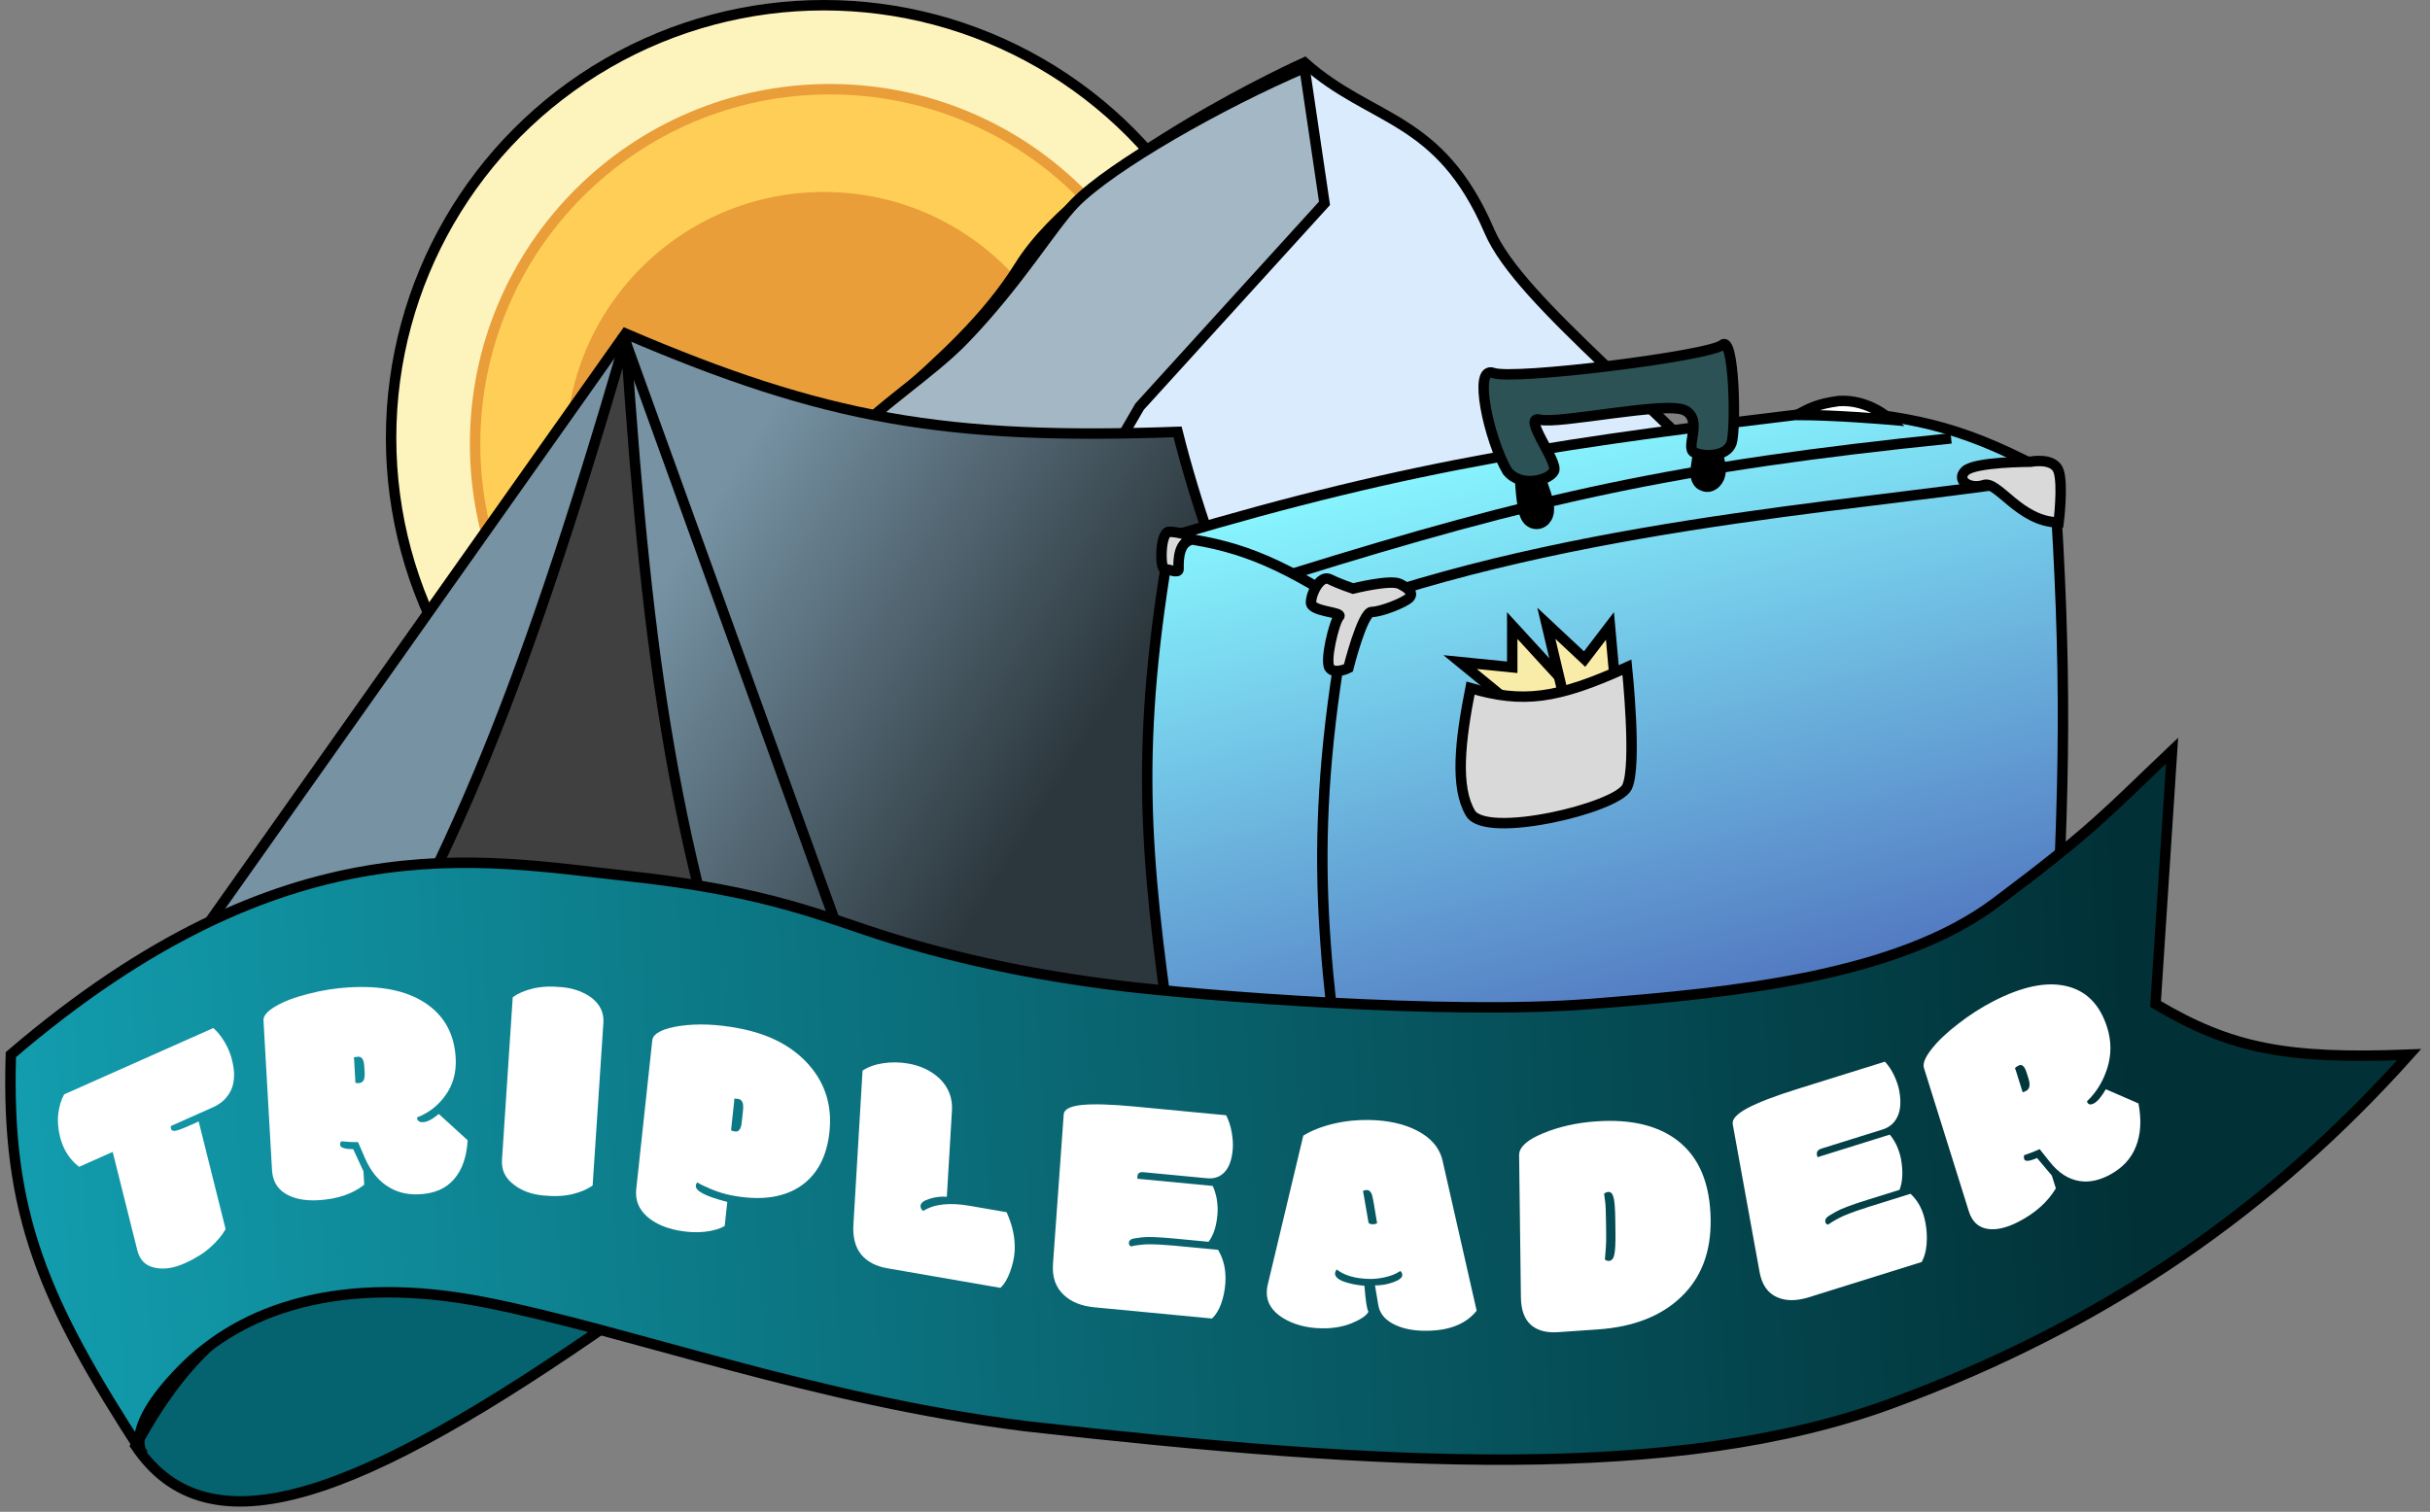 <svg width="233" height="145" viewBox="0 0 233 145" fill="none" xmlns="http://www.w3.org/2000/svg">
<rect x="0" y="0" width="233" height="145" fill="#808080" stroke="none"/>
<circle cx="79" cy="42" r="41.5" fill="#FDF3BC" stroke="black"/>
<circle cx="79.575" cy="42.575" r="34.02" fill="#FFCE56" stroke="#E99E39"/>
<circle cx="79" cy="43.151" r="24.74" fill="#E99E39"/>
<path d="M163.896 95C184.979 89.5 196 77 196 77C189.251 69.422 184.5 67.5 172.042 53.31C159.583 39.12 145.756 29.04 142.812 22.175C138.021 11 131.523 11.758 125.083 6C125.083 6 104 15.5 97.771 25.5C91.542 35.5 80.521 41 69.5 54.722C58.479 68.443 46.979 78 46.979 78C70.746 91.538 142.812 100.5 163.896 95Z" fill="#D9EBFC" stroke="black"/>
<path d="M125.083 6.5L127 19.5L109.271 39L88.667 74.5L84.833 90C84.833 90 77.646 89 65.188 85.5C53.627 82.252 47.43 78.574 46.597 78.061C46.56 78.047 46.527 78.027 46.5 78C46.5 78 46.532 78.021 46.597 78.061C48.957 78.922 70.931 53.551 80.521 43C84.287 38.857 89.184 35.947 92.5 32.5C97.763 27.029 100.874 21.724 103.042 19.5C106.574 15.875 117.114 9.908 125.083 6.5Z" fill="#A3B7C4"/>
<path d="M125.083 6.5L127 19.5L109.271 39L88.667 74.5L84.833 90C84.833 90 77.646 89 65.188 85.5C52.729 82 46.5 78 46.5 78C48.26 79.728 70.779 53.717 80.521 43C84.287 38.857 89.184 35.947 92.5 32.5C97.763 27.029 100.874 21.724 103.042 19.5C106.574 15.875 117.114 9.908 125.083 6.5Z" stroke="black"/>
<path d="M8 105.517L59.983 32C79.121 40.208 90.697 42.22 112.911 41.425C119.716 68.57 139.69 101.119 148.826 114L85.502 105.517H8Z" fill="url(#paint0_linear_17_9)" stroke="black"/>
<path d="M59.696 32L86.435 105.978" stroke="black"/>
<path d="M22 105.5H69" stroke="black" stroke-width="0.5"/>
<path d="M29.5 105.5C42.622 84.243 49.398 68.83 60 32.5C62.173 64.856 64.763 81.177 73 105.5H29.5Z" fill="#404040" stroke="black"/>
<path d="M112.263 51.452C135.891 44.415 150.155 42.4 175.884 39.355C184.106 40.055 188.717 41.12 196.942 45.628C198.205 64.524 197.984 75.119 196.942 94.015C170.026 101.993 155.232 105.23 129.289 109.249C121.942 106.468 118.036 104.604 112.263 99.575C109.738 81.655 108.79 71.445 112.263 51.452Z" fill="url(#paint1_linear_17_9)"/>
<path d="M112.263 51.452C135.891 44.415 150.155 42.4 175.884 39.355C184.106 40.055 188.717 41.12 196.942 45.628M112.263 51.452C118.464 52.21 122.179 53.618 129.289 58.173M112.263 51.452C108.79 71.445 109.738 81.655 112.263 99.575C118.036 104.604 121.942 106.468 129.289 109.249M196.942 45.628C181.708 48.316 153.482 49.66 129.289 58.173M196.942 45.628C198.205 64.524 197.984 75.119 196.942 94.015C170.026 101.993 155.232 105.23 129.289 109.249M129.289 58.173C125.274 79.82 126.724 90.388 129.289 109.249" stroke="black"/>
<path d="M149.002 45.18C148.554 46.076 145.794 46.805 144.522 45.18C142.781 42.211 141.194 35.052 143.178 35.771C145.161 36.49 163.963 34.126 165.131 33.083C166.299 32.04 166.475 41.148 166.027 42.492C165.579 43.836 163.339 43.836 162.443 43.388C161.547 42.94 163.339 40.252 161.547 39.355C159.755 38.459 149.45 40.7 147.658 40.252C145.866 39.803 149.45 44.284 149.002 45.18Z" fill="#2C5255" stroke="black"/>
<path d="M146.762 46.076C146.762 46.434 147.857 48.764 147.409 49.212C146.961 49.66 146.762 46.076 146.762 46.076Z" stroke="black" stroke-width="3"/>
<path d="M163.787 43.836C163.787 44.194 164.235 45.18 163.787 45.628C163.339 46.076 163.787 43.836 163.787 43.836Z" stroke="black" stroke-width="3"/>
<path d="M123.912 55.037C147.061 47.835 160.704 44.729 187.085 42.044" stroke="black"/>
<path d="M127.945 101.184L123.912 107.008C123.912 107.008 126.152 110.593 128.841 110.593C131.529 110.593 134.217 108.352 134.217 108.352L127.945 101.184Z" fill="#D9D9D9" stroke="black"/>
<path d="M114.952 101.184L111.815 95.808C111.815 95.808 111.367 99.392 111.815 99.84C112.263 100.288 114.952 101.184 114.952 101.184Z" fill="#D9D9D9" stroke="black"/>
<path d="M188.429 45.18C187.533 46.076 188.877 46.972 190.221 46.524C191.565 46.076 193.634 50.054 197.39 50.108C197.39 50.108 197.837 46.524 197.389 45.18C196.942 43.836 194.701 44.284 194.701 44.284C194.701 44.284 189.325 44.284 188.429 45.18Z" fill="#D9D9D9" stroke="black"/>
<path d="M176.332 38.459C174.19 38.752 173.558 39.149 172.3 39.803C175.879 39.787 181.26 40.252 181.26 40.252C181.26 40.252 179.271 38.297 176.332 38.459Z" fill="white" stroke="black"/>
<path d="M125.704 57.795C125.704 56.9 126.6 55.107 127.496 55.555C128.393 56.003 129.737 56.451 129.737 56.451C129.737 56.451 133.321 55.555 134.217 56.003C135.113 56.451 135.561 56.899 135.113 57.347C134.665 57.795 132.425 58.692 131.529 58.692C130.633 58.692 129.289 64.068 129.289 64.068C129.289 64.068 127.993 64.722 127.496 64.068C127 63.413 127.945 59.588 128.393 59.14C128.841 58.692 125.704 58.692 125.704 57.795Z" fill="#D9D9D9" stroke="black"/>
<path d="M113.006 54.589C113.006 55.037 112.11 54.589 111.662 54.589C111.214 54.589 111.214 51.004 112.11 51.004C113.006 51.004 114.798 51.452 113.902 51.9C112.912 52.395 113.006 54.141 113.006 54.589Z" fill="#D9D9D9" stroke="black"/>
<path d="M140 63.5L145.5 68C149.316 69.546 150.482 69.191 150.5 66L145 60V64L140 63.5Z" fill="#F9ECA8" stroke="black"/>
<path d="M148.271 59.781L149.91 66.696C152.003 70.242 153.146 70.667 155.097 68.142L154.369 60.035L151.941 63.214L148.271 59.781Z" fill="#F9ECA8" stroke="black"/>
<path d="M156 75.5C155 77.5 142.5 80.5 141 78C139.5 75.5 140.004 71.02 141 66C146.01 67.459 149.264 67.072 156 64C156 64 157 73.5 156 75.5Z" fill="#D9D9D9" stroke="black"/>
<path d="M13 138.664C20.035 149.178 34.545 143.644 59 126.551C34.171 120.262 22.442 121.193 13 138.664Z" fill="#04636F" stroke="black"/>
<path d="M1.042 101.153C27.5 78.5 46 82.5 60 84C74 85.5 79 88 85.5 90C92 92 99 93.5 107 94.5C115 95.5 138.755 97.374 152.5 96.294C166.245 95.214 181.895 93.668 191.352 86.576C200.809 79.485 201.962 77.988 208.269 72L206.683 96.294C213.899 100.585 219.24 101.611 231 101.153C217.798 115.899 201.925 127.067 181.308 134.625C160.691 142.183 132.881 140.672 98.312 136.784C77.928 134.237 60.25 127.606 46.505 124.907C32.761 122.208 23.245 125.447 17.43 131.386C12.732 136.184 13.21 138.515 13.567 139.233C13.621 139.316 13.675 139.4 13.729 139.484C13.729 139.484 13.652 139.404 13.567 139.233C4.038 124.563 0.569 116.257 1.042 101.153Z" fill="url(#paint2_linear_17_9)"/>
<path d="M1.042 101.153C27.5 78.5 46 82.5 60 84C74 85.5 79 88 85.5 90C92 92 99 93.5 107 94.5C115 95.5 138.755 97.374 152.5 96.294C166.245 95.214 181.895 93.668 191.352 86.576C200.809 79.485 201.962 77.988 208.269 72C207.649 81.487 207.302 86.807 206.683 96.294C213.899 100.585 219.24 101.611 231 101.153C217.798 115.899 201.925 127.067 181.308 134.625C160.691 142.183 132.881 140.672 98.312 136.784C77.928 134.237 60.25 127.606 46.505 124.907C32.761 122.208 23.245 125.447 17.43 131.386C11.615 137.324 13.729 139.484 13.729 139.484C4.077 124.657 0.566 116.343 1.042 101.153Z" stroke="black"/>
<path d="M19.051 107.563L21.633 117.886C21.307 118.466 20.822 119.047 20.178 119.627C19.534 120.207 18.705 120.723 17.691 121.174C16.677 121.625 15.755 121.769 14.925 121.605C13.993 121.443 13.408 120.887 13.171 119.937L10.806 110.481L7.583 111.914C6.667 111.201 6.06 110.247 5.761 109.053C5.558 108.24 5.502 107.482 5.592 106.778C5.689 106.061 5.876 105.456 6.153 104.963L20.453 98.601C20.83 98.922 21.185 99.358 21.517 99.906C21.849 100.455 22.092 101.037 22.246 101.654C22.535 102.809 22.508 103.768 22.166 104.529C21.821 105.281 21.243 105.837 20.431 106.198L16.379 108.001C16.369 108.082 16.373 108.161 16.393 108.24C16.437 108.416 16.563 108.49 16.771 108.463C16.991 108.441 17.433 108.283 18.097 107.987L19.051 107.563Z" fill="white"/>
<path d="M34.081 103.853C34.123 103.88 34.239 103.889 34.431 103.878C34.622 103.866 34.764 103.782 34.856 103.625C34.948 103.468 34.985 103.219 34.965 102.876L34.934 102.332C34.913 101.969 34.854 101.715 34.754 101.569C34.664 101.413 34.519 101.34 34.317 101.352C34.126 101.363 33.996 101.391 33.928 101.435C33.941 101.485 33.951 101.571 33.958 101.691L34.081 103.853ZM42.074 106.843L44.841 109.366C44.749 110.948 44.319 112.186 43.551 113.08C42.793 113.973 41.699 114.462 40.269 114.545C39.191 114.608 38.239 114.406 37.414 113.938C36.36 113.353 35.541 112.37 34.957 110.988L34.329 109.539C33.905 109.554 33.368 109.529 32.717 109.466C32.641 109.552 32.607 109.665 32.615 109.806C32.631 110.078 33.048 110.215 33.867 110.218L34.852 112.344L34.925 113.629C33.813 114.512 32.35 115.007 30.537 115.113C29.238 115.188 28.185 114.982 27.379 114.493C26.573 114.004 26.141 113.251 26.083 112.234L25.265 97.877C25.24 97.434 25.624 96.982 26.416 96.521C27.208 96.05 28.257 95.651 29.562 95.322C30.867 94.983 32.179 94.775 33.499 94.698C36.521 94.522 38.919 95.004 40.692 96.144C42.559 97.339 43.56 99.115 43.694 101.472C43.771 102.822 43.454 104.003 42.743 105.015C42.042 106.016 41.123 106.737 39.986 107.177C40.004 107.5 40.205 107.65 40.587 107.628C40.98 107.605 41.476 107.343 42.074 106.843Z" fill="white"/>
<path d="M57.856 98.097L56.825 113.699C56.337 114.057 55.697 114.333 54.905 114.529C54.114 114.724 53.166 114.768 52.062 114.659C50.957 114.55 50.034 114.211 49.294 113.641C48.455 113.021 48.068 112.223 48.133 111.246L49.164 95.644C49.652 95.287 50.292 95.01 51.083 94.815C51.874 94.619 52.817 94.575 53.912 94.683C55.007 94.791 55.94 95.126 56.711 95.689C57.538 96.328 57.92 97.13 57.856 98.097Z" fill="white"/>
<path d="M70.097 108.405C70.133 108.443 70.246 108.48 70.434 108.516C70.623 108.552 70.774 108.504 70.89 108.373C71.005 108.241 71.081 108.005 71.118 107.664L71.241 106.52C71.28 106.159 71.263 105.894 71.19 105.727C71.128 105.551 70.998 105.444 70.799 105.406C70.611 105.37 70.48 105.366 70.406 105.393C70.411 105.445 70.407 105.531 70.394 105.651L70.097 108.405ZM69.736 115.279L69.488 117.582C69.012 117.869 68.365 118.058 67.546 118.147C66.728 118.226 65.888 118.183 65.026 118.018C63.797 117.782 62.817 117.349 62.086 116.718C61.253 115.995 60.893 115.112 61.005 114.069L62.545 99.771C62.58 99.45 62.827 99.17 63.288 98.93C63.758 98.693 64.389 98.517 65.181 98.402C66.877 98.153 68.775 98.23 70.876 98.632C73.78 99.188 76.016 100.363 77.582 102.158C79.149 103.953 79.799 106.09 79.532 108.568C79.267 111.036 78.282 112.808 76.578 113.885C74.941 114.903 72.794 115.158 70.138 114.649C69.533 114.534 68.892 114.339 68.213 114.066C67.545 113.784 67.099 113.566 66.873 113.41C66.785 113.475 66.733 113.578 66.718 113.718C66.663 114.23 67.669 114.75 69.736 115.279Z" fill="white"/>
<path d="M85.076 121.642C83.973 121.451 83.135 121.006 82.564 120.307C82.003 119.609 81.758 118.661 81.829 117.462L82.706 102.684C83.26 102.322 83.922 102.086 84.692 101.975C85.472 101.856 86.27 101.867 87.086 102.008C88.289 102.216 89.29 102.695 90.089 103.444C90.954 104.285 91.35 105.311 91.278 106.519L90.787 114.785C90.228 114.739 89.671 114.805 89.118 114.984C88.566 115.153 88.281 115.379 88.264 115.661C88.254 115.832 88.34 115.994 88.522 116.148C89.556 115.482 91.042 115.317 92.981 115.653L96.516 116.265C97.103 117.547 97.36 118.798 97.288 120.016C97.252 120.621 97.108 121.273 96.855 121.972C96.603 122.671 96.291 123.187 95.919 123.52L85.076 121.642Z" fill="white"/>
<path d="M108.876 106.137L117.57 106.967C117.827 107.477 118.005 108.026 118.104 108.614C118.204 109.191 118.238 109.706 118.206 110.159C118.133 111.175 117.877 111.921 117.438 112.396C117.01 112.872 116.439 113.076 115.726 113.008L109.653 112.429C109.281 112.393 109.085 112.521 109.064 112.813L109.055 112.934C109.051 112.994 109.058 113.036 109.077 113.058L116.28 113.745C116.438 114.074 116.566 114.481 116.662 114.967C116.746 115.492 116.773 115.956 116.744 116.358C116.659 117.556 116.37 118.471 115.88 119.103L112.61 118.791C111.083 118.646 110.044 118.607 109.493 118.676C108.943 118.735 108.599 118.799 108.463 118.867C108.326 118.945 108.252 119.054 108.242 119.195C108.232 119.336 108.294 119.454 108.429 119.548C108.964 119.426 109.52 119.358 110.098 119.342C110.856 119.343 111.677 119.386 112.561 119.471L116.796 119.875C117.346 120.799 117.578 121.87 117.491 123.087C117.441 123.772 117.309 124.418 117.094 125.026C116.878 125.634 116.586 126.112 116.217 126.462L104.931 125.386C103.685 125.267 102.707 124.869 101.997 124.194C101.22 123.471 100.876 122.485 100.965 121.237L101.995 106.879C102.03 106.396 102.608 106.097 103.729 105.98C104.849 105.864 106.565 105.917 108.876 106.137Z" fill="white"/>
<path d="M131.226 117.29C131.306 117.372 131.431 117.416 131.603 117.42C131.774 117.424 131.921 117.392 132.043 117.324C131.801 115.784 131.637 114.872 131.55 114.587C131.443 114.292 131.278 114.142 131.056 114.136C130.956 114.134 130.834 114.161 130.692 114.219L131.226 117.29ZM128.169 121.759C128.066 121.897 128.014 122.027 128.012 122.148C128.008 122.441 128.277 122.695 128.819 122.91C129.371 123.115 130.041 123.252 130.827 123.321C130.939 124.777 131.069 125.608 131.217 125.813C131.021 126.182 130.486 126.548 129.613 126.911C128.74 127.263 127.759 127.426 126.67 127.4C125.227 127.366 123.996 127.028 122.975 126.388C121.954 125.738 121.451 124.924 121.464 123.945C121.467 123.683 121.496 123.451 121.549 123.251L124.966 108.919C125.78 108.423 126.749 108.043 127.872 107.777C128.996 107.511 130.163 107.393 131.374 107.422C133.109 107.463 134.588 107.791 135.811 108.406C137.204 109.106 138.044 110.09 138.329 111.358L141.588 125.713C140.52 127.05 138.801 127.691 136.43 127.634C135.28 127.606 134.309 127.376 133.518 126.943C132.727 126.511 132.271 125.909 132.15 125.139L131.842 123.285C132.447 123.289 133.034 123.187 133.602 122.979C134.17 122.77 134.455 122.545 134.458 122.303C134.461 122.141 134.397 122.009 134.267 121.904C133.88 122.168 133.408 122.363 132.851 122.491C132.295 122.619 131.779 122.678 131.305 122.666C129.943 122.634 128.898 122.331 128.169 121.759Z" fill="white"/>
<path d="M154.881 116.925C154.868 115.916 154.814 115.228 154.719 114.861C154.623 114.484 154.455 114.303 154.213 114.32C154.062 114.33 153.927 114.39 153.807 114.499C153.83 114.68 153.863 114.92 153.907 115.22C153.951 115.52 153.979 116.164 153.992 117.153L154.005 118.137C154.013 118.823 154.005 119.323 153.978 119.638C153.952 119.953 153.93 120.222 153.913 120.445C153.904 120.567 153.896 120.689 153.887 120.811C154.01 120.903 154.146 120.945 154.297 120.934C154.539 120.918 154.702 120.719 154.788 120.34C154.874 119.95 154.91 119.251 154.898 118.242L154.881 116.925ZM149.381 127.771C148.264 127.848 147.394 127.609 146.772 127.056C146.161 126.503 145.847 125.625 145.832 124.424L145.659 110.803C145.649 110.036 146.406 109.337 147.93 108.707C149.463 108.067 151.176 107.681 153.069 107.551C156.401 107.322 159.014 107.951 160.907 109.436C162.942 111.034 163.982 113.553 164.026 116.993C164.065 120.091 163.119 122.56 161.188 124.399C159.267 126.238 156.605 127.274 153.202 127.508L149.381 127.771Z" fill="white"/>
<path d="M172.396 104.43L180.732 101.826C181.098 102.215 181.4 102.672 181.638 103.195C181.874 103.709 182.032 104.19 182.113 104.637C182.295 105.639 182.24 106.454 181.946 107.081C181.663 107.705 181.179 108.123 180.495 108.337L174.672 110.156C174.316 110.267 174.164 110.467 174.216 110.755L174.238 110.874C174.249 110.933 174.265 110.97 174.288 110.984L181.195 108.826C181.424 109.08 181.643 109.421 181.853 109.848C182.061 110.318 182.201 110.752 182.273 111.149C182.487 112.331 182.443 113.32 182.14 114.118L179.005 115.097C177.541 115.555 176.559 115.924 176.061 116.206C175.561 116.478 175.255 116.673 175.144 116.791C175.035 116.92 174.993 117.053 175.019 117.192C175.044 117.331 175.131 117.42 175.28 117.457C175.751 117.132 176.254 116.849 176.79 116.608C177.5 116.312 178.279 116.032 179.127 115.768L183.187 114.499C183.929 115.17 184.41 116.106 184.628 117.307C184.75 117.982 184.786 118.653 184.734 119.32C184.682 119.987 184.526 120.56 184.267 121.039L173.446 124.42C172.251 124.793 171.239 124.794 170.408 124.424C169.503 124.036 168.938 123.226 168.715 121.994L166.143 107.831C166.056 107.354 166.523 106.841 167.543 106.292C168.563 105.743 170.18 105.122 172.396 104.43Z" fill="white"/>
<path d="M193.939 104.751C193.984 104.761 194.092 104.722 194.262 104.635C194.433 104.547 194.54 104.408 194.585 104.217C194.629 104.026 194.6 103.767 194.498 103.44L194.335 102.92C194.226 102.573 194.109 102.348 193.983 102.246C193.863 102.128 193.713 102.116 193.534 102.208C193.363 102.296 193.253 102.375 193.202 102.446C193.226 102.49 193.256 102.569 193.292 102.685L193.939 104.751ZM201.915 104.47L205.044 105.829C205.352 107.414 205.27 108.798 204.796 109.981C204.332 111.16 203.462 112.077 202.188 112.732C201.228 113.227 200.317 113.41 199.454 113.284C198.355 113.134 197.37 112.5 196.5 111.383L195.572 110.217C195.192 110.401 194.7 110.593 194.095 110.792C194.048 110.906 194.045 111.03 194.087 111.165C194.169 111.425 194.58 111.392 195.322 111.066L196.74 112.752L197.125 113.98C196.337 115.291 195.136 116.362 193.521 117.193C192.363 117.789 191.359 118.009 190.508 117.854C189.658 117.699 189.08 117.136 188.776 116.163L184.48 102.44C184.347 102.016 184.583 101.42 185.186 100.651C185.786 99.872 186.636 99.06 187.736 98.215C188.833 97.359 189.969 96.629 191.145 96.024C193.837 94.639 196.126 94.148 198.013 94.553C199.999 94.973 201.345 96.31 202.051 98.564C202.454 99.854 202.46 101.137 202.068 102.412C201.681 103.674 201.028 104.748 200.107 105.635C200.204 105.943 200.423 106.01 200.763 105.834C201.113 105.654 201.497 105.199 201.915 104.47Z" fill="white"/>
<defs>
<linearGradient id="paint0_linear_17_9" x1="78.413" y1="32" x2="114.5" y2="54.5" gradientUnits="userSpaceOnUse">
<stop stop-color="#7692A3"/>
<stop offset="1" stop-color="#2C373D"/>
</linearGradient>
<linearGradient id="paint1_linear_17_9" x1="153.904" y1="39.355" x2="179.916" y2="138.371" gradientUnits="userSpaceOnUse">
<stop stop-color="#88F7FF"/>
<stop offset="1" stop-color="#291891"/>
</linearGradient>
<linearGradient id="paint2_linear_17_9" x1="1" y1="106" x2="203.984" y2="95.204" gradientUnits="userSpaceOnUse">
<stop stop-color="#129DAE"/>
<stop offset="1" stop-color="#013137"/>
</linearGradient>
</defs>
</svg>

